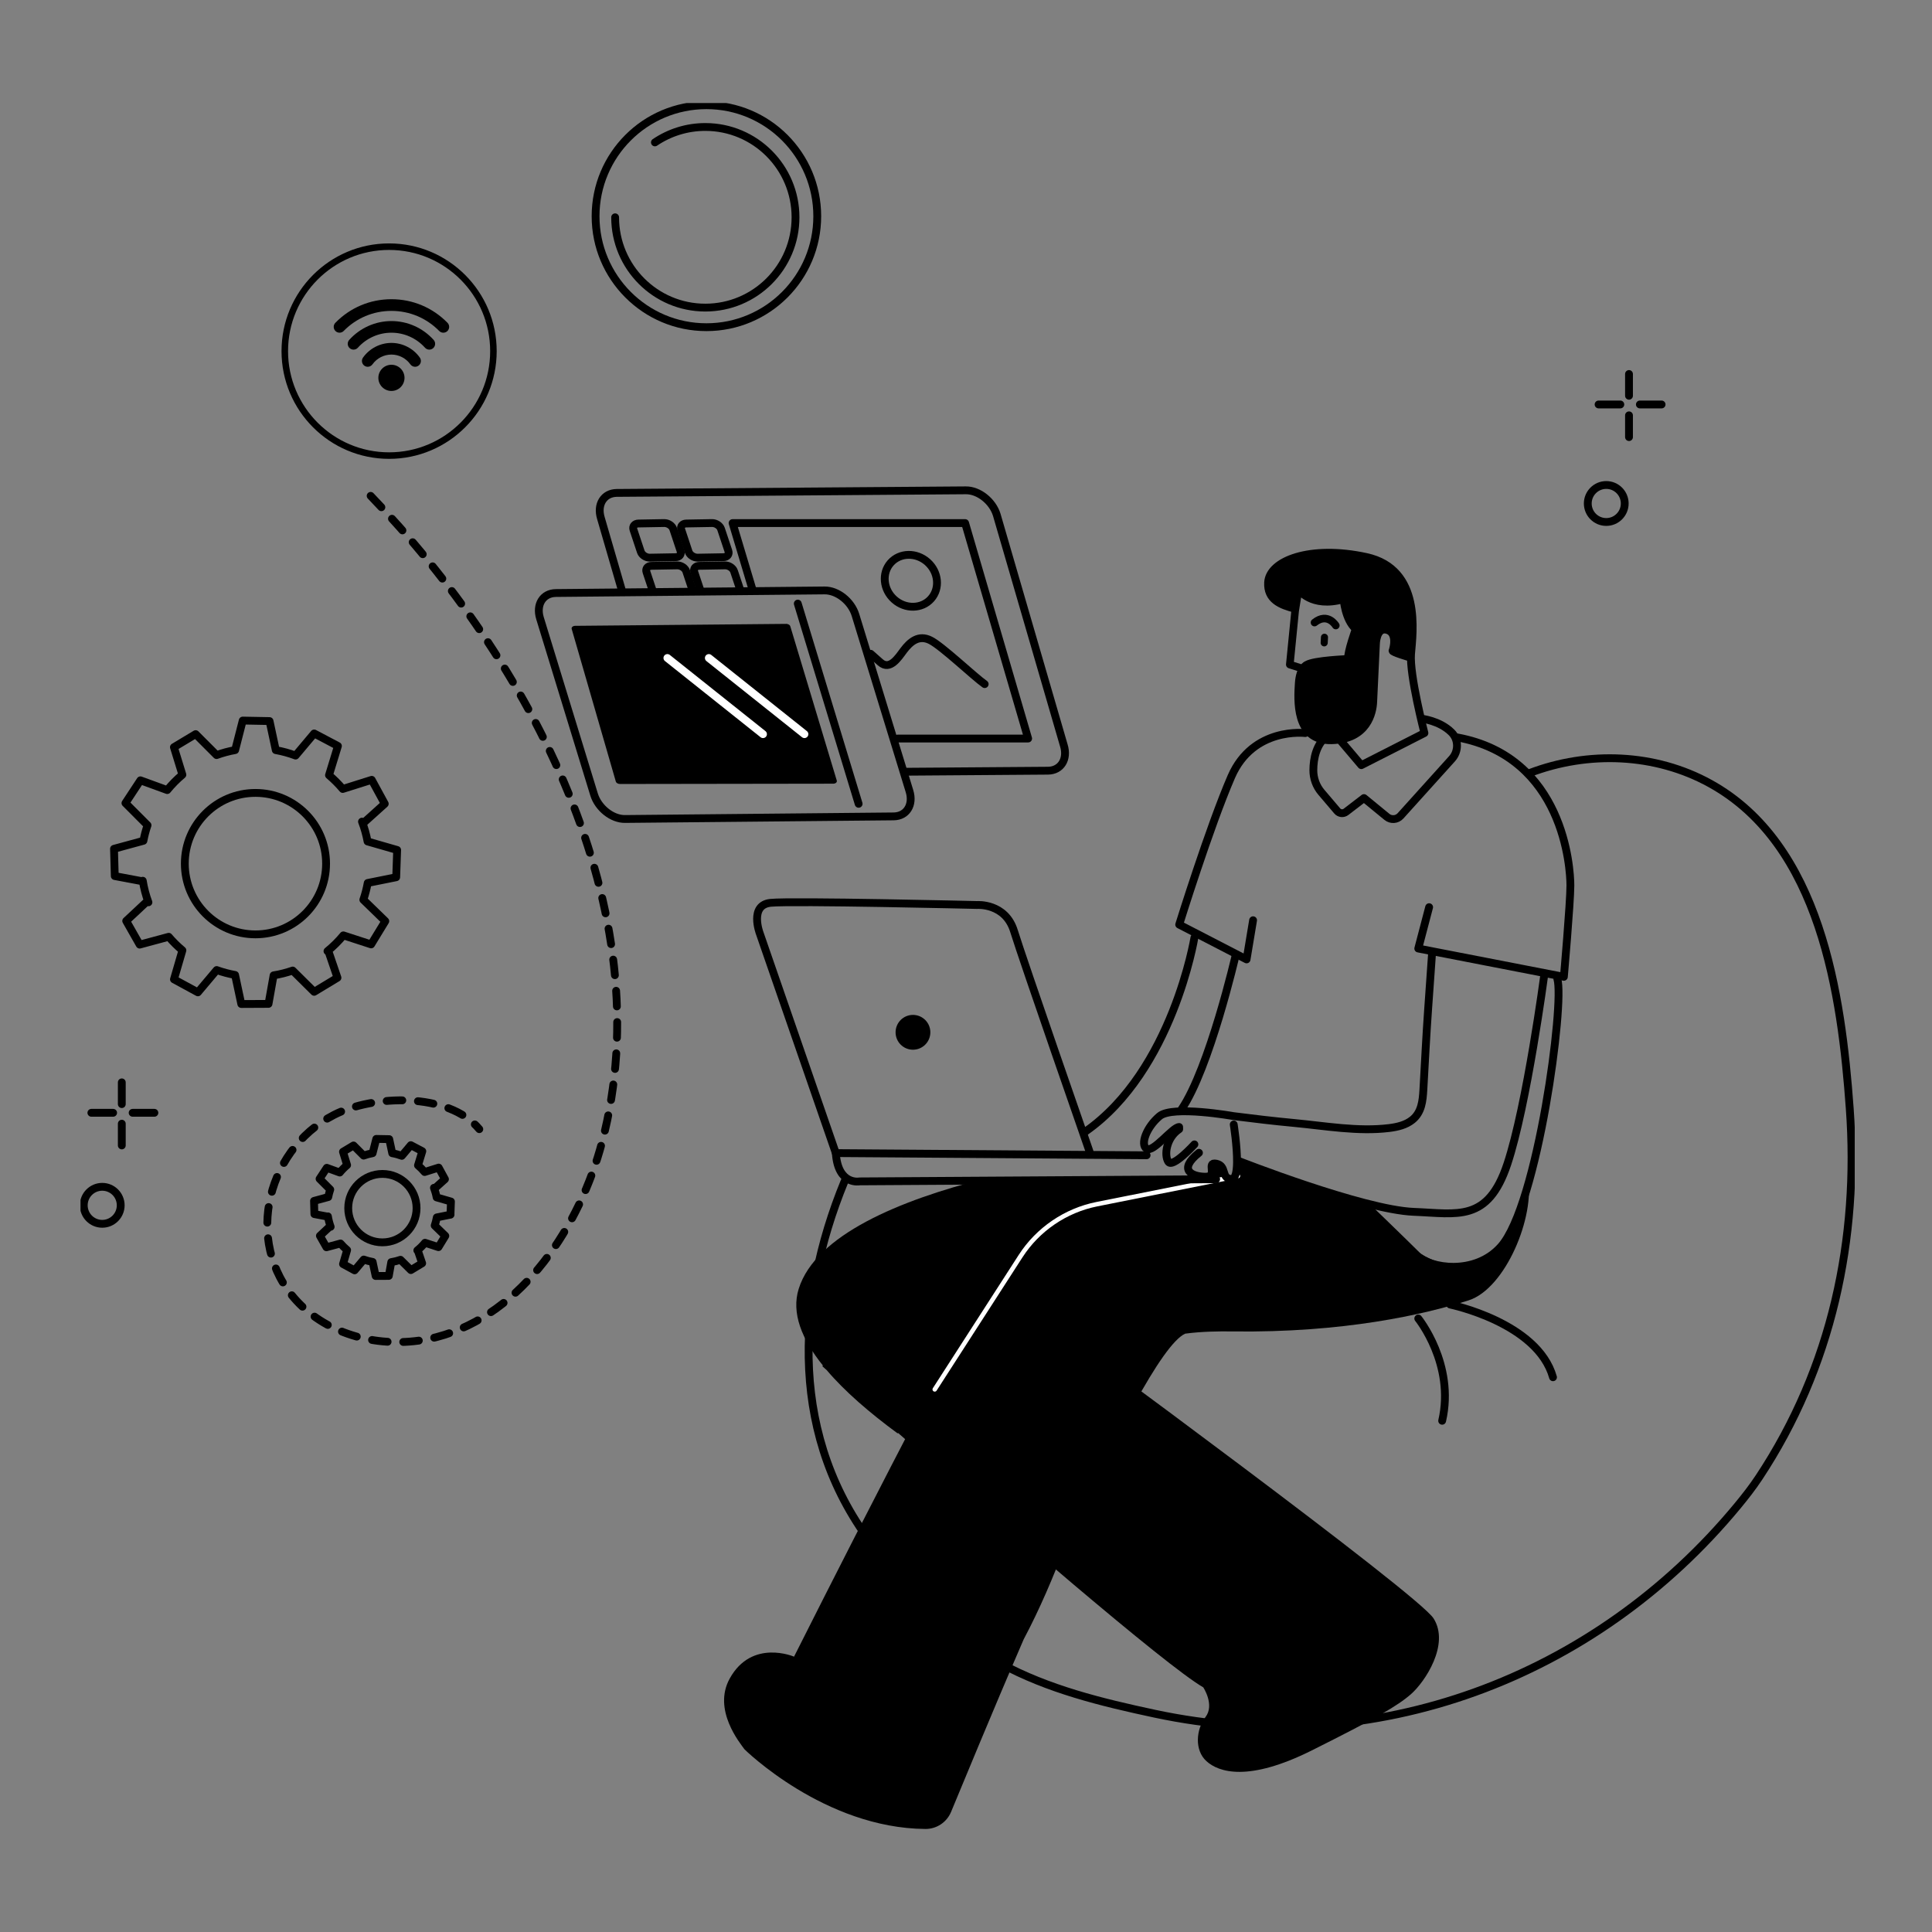 <svg xmlns="http://www.w3.org/2000/svg" width="600.0" height="600.0" viewBox="0.0 0.0 600.0 600.0" fill="none">
<rect x="0.0" y="0.0" width="600.0" height="600.0" fill="#808080" stroke="none"/>
<g clip-path="url(#clip0_1198_631)">
<path d="M441.437 223.192C441.437 223.192 447.039 223.747 450.758 227.423C453.026 229.647 453.039 233.303 450.92 235.655L434.951 253.363C433.851 254.586 431.988 254.728 430.712 253.68L423.598 247.848L418.023 252.126C417.173 252.775 415.965 252.653 415.276 251.828L410.383 246.077C408.743 244.151 407.859 241.697 407.872 239.17C407.892 235.669 408.716 230.924 412.509 228.201" stroke="black" stroke-width="2.43" stroke-linecap="round" stroke-linejoin="round" />
<path d="M414.946 228.397L422.775 237.629L442.369 227.66C442.369 227.66 437.691 209.628 438.211 203.086C438.738 196.537 441.667 176.768 424.307 172.984C406.948 169.199 394.171 174.065 393.82 180.911C393.55 186.183 397.593 187.879 402.277 189.076L403.256 183.033C403.256 183.033 407.198 188.94 417.275 186.068C417.275 186.068 417.727 192.468 421.047 195.348C421.047 195.348 418.469 202.491 418.651 204.668C418.651 204.668 408.217 205.046 405.834 206.472C405.834 206.472 403.668 207.33 403.357 212.21C403.047 217.09 402.129 230.1 413.454 229.884C424.78 229.667 426.305 221.111 426.454 218.083C426.609 215.062 427.297 200.207 427.297 200.207C427.297 200.207 427.324 194.665 430.74 195.611C434.162 196.557 432.683 201.64 432.467 202.079C432.251 202.518 437.57 204.08 437.57 204.08" stroke="black" stroke-width="2.43" stroke-linecap="round" stroke-linejoin="round" />
<path d="M402.277 189.076L400.562 206.391L404.599 207.668" stroke="black" stroke-width="2.361" stroke-linecap="round" stroke-linejoin="round" />
<path d="M414.844 194.259C414.844 194.259 412.353 190.076 408.236 193.34" stroke="black" stroke-width="2.361" stroke-linecap="round" stroke-linejoin="round" />
<path d="M410.139 199.578C410.106 200.187 410.578 200.707 411.186 200.741C411.793 200.775 412.313 200.301 412.34 199.693L412.427 197.97C412.461 197.361 411.989 196.841 411.381 196.807C410.774 196.773 410.254 197.247 410.227 197.855L410.139 199.578Z" fill="black" />
<path d="M402.277 189.076L403.262 183.033L406.036 185.385L410.504 186.771L415.222 186.69L417.274 186.068L417.983 189.873L420.257 194.536L421.054 195.354L419.704 199.47L418.705 203.62L418.07 204.701L410.956 205.283L406.947 206.033L405.064 207.087L403.735 209.757L403.525 214.92L403.762 221.888L405.098 226.315L408.027 228.613L412.266 229.87L417.49 229.397L420.905 228.032L423.47 225.91L425.609 222.267L426.46 218.11L426.932 208.155L427.384 199.18L428.282 196.483L429.828 195.537L431.495 195.956L432.838 197.916L432.905 200.274L432.797 202.417L436.327 203.721L438.17 204.107L438.339 200.775L438.71 193.881L437.994 187.17L436.415 182.337L433.796 178.296L430.428 175.43L426.386 173.565L421.931 172.537L416.909 171.868L411.55 171.693L407.136 172.037L403.08 173.159L399.806 174.038L396.783 175.849L394.873 177.863L393.813 180.918L393.698 183.169L395.257 185.649L397.795 187.541L400.198 188.494L402.27 189.082L402.277 189.076Z" fill="black" />
<path d="M445.206 502.611C440.428 495.062 332.883 416.136 319.458 406.302L429.453 383.668L385.204 364.136C385.022 364.291 384.826 364.433 384.61 364.555C384.61 364.555 384.603 364.555 384.597 364.561C384.583 364.568 384.57 364.575 384.549 364.582C384.441 364.642 384.327 364.703 384.212 364.751C384.077 364.811 383.935 364.852 383.787 364.892C383.719 364.913 383.658 364.933 383.591 364.947C383.55 364.953 383.51 364.96 383.469 364.96C383.314 364.987 383.152 365.021 382.99 365.028C382.639 365.041 382.141 365.715 381.783 365.587C381.29 365.432 380.972 364.426 380.601 364.081C379.879 363.689 379.673 363.196 379.457 362.419C379.389 362.189 378.907 361.628 378.826 361.405C378.812 361.378 378.806 361.344 378.799 361.317L378.299 361.094C378.522 362.027 377.791 361.239 377.224 361.969C376.698 362.651 376.457 364.838 375.687 365.014C375.181 365.386 374.54 365.609 373.744 365.609H332.944C332.451 366.014 331.823 366.298 331.054 366.373C322.745 367.197 314.281 367.143 306 366.001C279.542 372.705 253.321 383.465 248.05 400.24C245.701 407.728 248.968 415.899 255.616 424.145L255.312 424.233C255.312 424.233 255.811 424.679 256.716 425.476C262.338 432.106 270.059 438.757 278.726 445.123C278.8 445.096 278.874 445.076 278.948 445.056C309.982 472.259 361.925 517.237 373.683 524.022C373.683 524.022 377.294 529.45 374.378 533.248C371.462 537.046 370.875 543.521 374.688 546.961C378.502 550.401 387.695 553.463 407.416 543.595C427.138 533.728 433.989 529.835 438.254 526.077C442.52 522.319 450.309 510.681 445.213 502.625L445.206 502.611Z" fill="black" />
<path d="M474.475 365.385C474.414 365.568 474.354 365.757 474.293 365.94C473.956 370.299 472.396 374.719 470.716 378.558C469.028 382.417 466.828 386.256 463.555 388.865C463.352 389.061 463.143 389.216 462.934 389.338C462.056 389.966 461.105 390.514 460.072 390.953C459.681 391.122 459.309 391.203 458.965 391.223C456.09 392.609 452.81 393.177 449.26 392.561C439.756 390.926 433.169 382.302 426.048 376.598C425.326 376.017 425.016 375.293 424.995 374.557C412.955 371.907 401.298 367.102 390.27 361.857C389.878 361.668 385.453 361.237 385.197 360.98C384.9 360.832 383.246 365.486 382.949 365.337L338.192 379.173C331.51 381.626 325.759 385.952 321.541 391.548L313.745 387.898C304.249 399.604 246.596 514.492 246.596 514.492C246.596 514.492 233.509 508.836 226.624 521.278C221.225 531.031 229.884 541.412 231.22 543.277C231.22 543.277 256.004 567.784 287.402 568C290.872 568.02 294.003 565.938 295.346 562.742C298.964 554.097 307.63 532.889 317.91 509.113C322.897 499.745 327.204 489.587 330.983 479.558C345.677 447.238 360.755 417.548 368.058 414.182C373.234 413.486 378.573 413.432 382.643 413.486C417.362 413.959 442.2 408.255 456.083 403.842C467.496 400.212 476.858 377.821 474.475 365.392V365.385Z" fill="black" />
<path d="M290.183 432.187C290.089 432.173 290.001 432.139 289.913 432.085C289.589 431.876 289.495 431.443 289.704 431.119L316.371 389.723C321.831 381.248 330.626 375.26 340.5 373.286L384.317 364.547C384.695 364.473 385.06 364.716 385.134 365.095C385.208 365.473 384.965 365.838 384.587 365.912L340.77 374.651C331.26 376.55 322.796 382.315 317.539 390.473L290.872 431.869C290.717 432.106 290.44 432.221 290.177 432.18L290.183 432.187Z" fill="white" />
<path d="M443.828 281.732L440.453 294.573L485.674 303.359C485.674 303.359 487.699 280.38 487.699 274.973C487.699 269.566 485.674 235.098 452.602 229.015" stroke="black" stroke-width="2.43" stroke-linecap="round" stroke-linejoin="round" />
<path d="M405.356 227.663C405.356 227.663 389.158 225.636 382.408 241.18C375.659 256.725 366.21 287.139 366.21 287.139L387.133 297.952L389.158 285.787" stroke="black" stroke-width="2.43" stroke-linecap="round" stroke-linejoin="round" />
<path d="M370.934 291.194C370.934 291.194 364.185 332.421 337.188 351.345" stroke="black" stroke-width="2.43" stroke-linecap="round" stroke-linejoin="round" />
<path d="M383.758 296.601C383.758 296.601 375.659 331.745 366.885 344.586" stroke="black" stroke-width="2.43" stroke-linecap="round" stroke-linejoin="round" />
<path d="M444.772 295.587C444.354 301.561 443.935 307.536 443.51 313.504C442.923 321.823 442.511 330.15 442.039 338.476C441.843 341.903 441.492 345.438 438.637 347.756C436.639 349.378 434.014 350 431.456 350.317C421.79 351.514 411.579 349.662 401.941 348.756C395.643 348.168 389.346 347.418 383.069 346.62C383.069 346.62 364.171 343.241 360.121 346.62C356.072 350 354.047 355.407 356.072 356.758C358.097 358.11 364.171 350 366.196 350" stroke="black" stroke-width="2.43" stroke-linecap="round" stroke-linejoin="round" />
<path d="M370.934 355.4C370.934 355.4 364.185 362.834 362.835 360.807C361.485 358.779 362.16 353.372 366.21 350.669" stroke="black" stroke-width="2.43" stroke-linecap="round" stroke-linejoin="round" />
<path d="M383.146 349.222C383.146 349.222 384.239 356.062 384.165 361.036C384.124 363.882 383.699 366.119 382.471 366.119C379.096 366.119 381.121 362.064 377.746 361.388C374.371 360.712 378.421 365.443 374.371 365.443C370.322 365.443 365.597 363.415 372.347 358.009" stroke="black" stroke-width="2.43" stroke-linecap="round" stroke-linejoin="round" />
<path d="M384.345 360.417C384.345 360.417 423.297 375.748 439.103 376.351C452.606 376.867 462.051 379.731 468.126 361.483C474.2 343.235 479.6 302.683 479.6 302.683" stroke="black" stroke-width="2.43" stroke-linecap="round" stroke-linejoin="round" />
<path d="M423.938 374.209C423.938 374.209 435.986 385.82 440.036 389.875C444.085 393.93 458.049 396.174 466.101 387.165C477.575 374.324 485.931 311.415 483.649 304.035" stroke="black" stroke-width="2.43" stroke-linecap="round" stroke-linejoin="round" />
<path d="M440.453 409.472C440.453 409.472 451.927 423.665 447.877 441.237" stroke="black" stroke-width="2.43" stroke-linecap="round" stroke-linejoin="round" />
<path d="M450.358 405.137C450.358 405.137 477.504 410.723 482.299 427.72" stroke="black" stroke-width="2.43" stroke-linecap="round" stroke-linejoin="round" />
<path d="M475.07 240.059C493.206 233.145 514.021 233.895 531.117 243.337C565.431 262.288 571.903 308.908 574.455 344.289C577.377 384.793 568.886 424.675 546.276 458.826C544.231 461.915 542.017 464.74 539.668 467.592C495.23 521.376 426.684 546.768 358.575 532.197C342.114 528.676 325.503 524.647 310.608 516.537C294.962 508.015 282.463 494.45 271.589 480.548C245.395 447.059 246.698 404.818 262.268 366.896" stroke="black" stroke-width="2.43" stroke-linecap="round" stroke-linejoin="round" />
<path d="M338.537 358.104C338.537 358.104 317.614 297.952 314.914 289.166C312.214 280.38 303.44 281.056 303.44 281.056C303.44 281.056 246.037 279.704 239.321 280.38C232.605 281.056 235.946 289.842 235.946 289.842L259.569 358.104L356.085 358.779" stroke="black" stroke-width="2.43" stroke-linecap="round" stroke-linejoin="round" />
<path d="M259.569 358.103C260.244 368.241 266.994 366.89 266.994 366.89L377.684 366.214" stroke="black" stroke-width="2.43" stroke-linecap="round" stroke-linejoin="round" />
<path d="M115.105 153.992C163.95 204.647 206.107 282.499 186.959 354.761C180.196 380.274 162.553 408.228 135.582 415.25C121.132 419.014 104.609 415.939 93.776 405.66C75.337 388.162 81.837 357.437 103.725 346.238C115.861 340.027 139.2 339.081 148.852 350.672" stroke="black" stroke-width="2.43" stroke-linecap="round" stroke-linejoin="round" stroke-dasharray="4.86 4.86" />
<path d="M31.75 380.065C34.918 380.065 37.487 377.493 37.487 374.32C37.487 371.148 34.918 368.576 31.75 368.576C28.581 368.576 26.013 371.148 26.013 374.32C26.013 377.493 28.581 380.065 31.75 380.065Z" stroke="black" stroke-width="2.43" stroke-linecap="round" stroke-linejoin="round" />
<path d="M79.333 290.176C91.448 290.176 101.268 280.342 101.268 268.211C101.268 256.08 91.448 246.246 79.333 246.246C67.218 246.246 57.398 256.08 57.398 268.211C57.398 280.342 67.218 290.176 79.333 290.176Z" stroke="black" stroke-width="2.43" stroke-linecap="round" stroke-linejoin="round" />
<path d="M120.841 141.488C138.734 141.488 153.238 126.964 153.238 109.047C153.238 91.131 138.734 76.606 120.841 76.606C102.949 76.606 88.444 91.131 88.444 109.047C88.444 126.964 102.949 141.488 120.841 141.488Z" stroke="black" stroke-width="2.026" stroke-linecap="round" stroke-linejoin="round" />
<path d="M219.383 101.613C238.394 101.613 253.805 86.181 253.805 67.144C253.805 48.108 238.394 32.676 219.383 32.676C200.372 32.676 184.961 48.108 184.961 67.144C184.961 86.181 200.372 101.613 219.383 101.613Z" stroke="black" stroke-width="2.43" stroke-linecap="round" stroke-linejoin="round" />
<path d="M203.387 44.226C207.855 41.205 213.247 39.434 219.045 39.434C234.515 39.434 247.055 51.992 247.055 67.482C247.055 82.973 234.515 95.53 219.045 95.53C203.576 95.53 191.035 82.973 191.035 67.482" stroke="black" stroke-width="2.43" stroke-linecap="round" stroke-linejoin="round" />
<path d="M277.562 253.538L194.113 254.343C190.124 254.404 185.791 250.977 184.488 246.733L167.709 192.009C166.407 187.757 168.607 184.23 172.596 184.169L256.045 183.364C260.034 183.304 264.367 186.73 265.67 190.975L282.449 245.699C283.751 249.95 281.551 253.478 277.562 253.538Z" stroke="black" stroke-width="2.43" stroke-linecap="round" stroke-linejoin="round" />
<path d="M193.256 183.743L186.621 160.919C185.319 156.668 187.519 153.14 191.508 153.079L299.93 152.275C303.919 152.214 308.252 155.641 309.555 159.885L330.383 231.505C331.686 235.757 329.486 239.285 325.497 239.345L281.248 239.67" stroke="black" stroke-width="2.43" stroke-linecap="round" stroke-linejoin="round" />
<path d="M37.824 336.135V342.893" stroke="black" stroke-width="2.43" stroke-linecap="round" stroke-linejoin="round" />
<path d="M37.824 348.969V355.728" stroke="black" stroke-width="2.43" stroke-linecap="round" stroke-linejoin="round" />
<path d="M47.949 345.59H41.192" stroke="black" stroke-width="2.43" stroke-linecap="round" stroke-linejoin="round" />
<path d="M35.131 345.59H28.375" stroke="black" stroke-width="2.43" stroke-linecap="round" stroke-linejoin="round" />
<path d="M498.835 162.107C502.003 162.107 504.572 159.535 504.572 156.363C504.572 153.19 502.003 150.618 498.835 150.618C495.666 150.618 493.098 153.19 493.098 156.363C493.098 159.535 495.666 162.107 498.835 162.107Z" stroke="black" stroke-width="2.43" stroke-linecap="round" stroke-linejoin="round" />
<path d="M505.901 116.149V122.907" stroke="black" stroke-width="2.43" stroke-linecap="round" stroke-linejoin="round" />
<path d="M505.901 128.984V135.749" stroke="black" stroke-width="2.43" stroke-linecap="round" stroke-linejoin="round" />
<path d="M516.026 125.611H509.276" stroke="black" stroke-width="2.43" stroke-linecap="round" stroke-linejoin="round" />
<path d="M503.208 125.611H496.452" stroke="black" stroke-width="2.43" stroke-linecap="round" stroke-linejoin="round" />
<path d="M123.042 272.428L123.339 263.967L114.153 261.324C113.755 259.202 113.175 257.141 112.419 255.167L112.743 255.701L119.492 249.618L115.442 242.184L106.439 245.022C105.143 243.482 103.712 242.049 102.173 240.744L104.947 231.674L97.57 227.781L91.793 234.648C89.822 233.905 87.763 233.337 85.644 232.958L83.714 223.936L75.378 223.78L73.029 232.945C71.045 233.303 69.115 233.824 67.259 234.499L60.759 227.991L54.01 232.046L56.642 240.602C54.927 242.035 53.355 243.637 51.938 245.367L43.609 242.333L38.958 249.409L45.822 256.289C45.283 257.85 44.857 259.466 44.54 261.115L35.408 263.602L35.644 272.07L44.338 273.706V273.523C44.709 275.835 45.303 278.079 46.099 280.221L45.836 279.795L39.195 286L43.379 293.36L52.396 290.927C53.692 292.447 55.116 293.853 56.648 295.137L54.023 304.139L61.454 308.181L67.292 301.254C69.128 301.916 71.045 302.43 73.009 302.781L74.933 311.804L83.39 311.763L84.969 302.903C87.007 302.578 88.985 302.071 90.895 301.409L97.563 308.019L104.805 303.646L101.944 295.266L101.701 295.387C103.503 293.921 105.156 292.278 106.635 290.487L115.254 293.292L119.661 286.067L112.837 279.43C113.418 277.741 113.87 276.004 114.194 274.213L123.042 272.435V272.428Z" stroke="black" stroke-width="2.43" stroke-linecap="round" stroke-linejoin="round" />
<path d="M118.756 385.823C124.615 385.823 129.366 381.067 129.366 375.199C129.366 369.331 124.615 364.575 118.756 364.575C112.896 364.575 108.146 369.331 108.146 375.199C108.146 381.067 112.896 385.823 118.756 385.823Z" stroke="black" stroke-width="2.43" stroke-linecap="round" stroke-linejoin="round" />
<path d="M139.902 377.24L140.044 373.145L135.603 371.867C135.414 370.84 135.13 369.846 134.766 368.887L134.921 369.144L138.188 366.204L136.23 362.608L131.877 363.98C131.249 363.237 130.561 362.54 129.812 361.912L131.155 357.526L127.584 355.64L124.79 358.958C123.838 358.6 122.839 358.323 121.814 358.141L120.882 353.775L116.853 353.7L115.719 358.134C114.76 358.31 113.829 358.56 112.931 358.884L109.786 355.735L106.519 357.695L107.795 361.838C106.965 362.534 106.202 363.304 105.52 364.142L101.491 362.676L99.244 366.095L102.564 369.421C102.301 370.178 102.099 370.955 101.943 371.752L97.522 372.955L97.637 377.051L101.842 377.842V377.754C102.024 378.876 102.308 379.957 102.692 380.991L102.564 380.788L99.352 383.789L101.376 387.351L105.743 386.175C106.371 386.912 107.059 387.594 107.802 388.209L106.533 392.562L110.13 394.515L112.958 391.163C113.849 391.487 114.774 391.731 115.726 391.9L116.657 396.266L120.747 396.245L121.51 391.96C122.495 391.805 123.454 391.555 124.378 391.237L127.604 394.434L131.107 392.319L129.724 388.263L129.602 388.324C130.473 387.615 131.276 386.824 131.992 385.952L136.163 387.31L138.296 383.816L134.995 380.606C135.279 379.788 135.495 378.95 135.65 378.078L139.929 377.22L139.902 377.24Z" stroke="black" stroke-width="2.43" stroke-linecap="round" stroke-linejoin="round" />
<path d="M283.529 326C286.511 326 288.929 323.58 288.929 320.593C288.929 317.607 286.511 315.187 283.529 315.187C280.547 315.187 278.13 317.607 278.13 320.593C278.13 323.58 280.547 326 283.529 326Z" fill="black" />
<path d="M209.799 173.042L201.814 173.184C200.613 173.205 199.351 172.38 199.007 171.346L196.725 164.493C196.381 163.459 197.083 162.6 198.284 162.58L206.269 162.438C207.47 162.418 208.732 163.243 209.077 164.277L211.358 171.13C211.702 172.164 211 173.022 209.799 173.042Z" stroke="black" stroke-width="2.43" stroke-linecap="round" stroke-linejoin="round" />
<path d="M224.647 173.042L216.663 173.184C215.462 173.205 214.199 172.38 213.855 171.346L211.574 164.493C211.23 163.459 211.932 162.6 213.133 162.58L221.118 162.438C222.319 162.418 223.581 163.243 223.925 164.277L226.207 171.13C226.551 172.164 225.849 173.022 224.647 173.042Z" stroke="black" stroke-width="2.43" stroke-linecap="round" stroke-linejoin="round" />
<path d="M202.7 183.437L200.769 177.638C200.425 176.604 201.127 175.746 202.328 175.725L210.313 175.584C211.514 175.563 212.776 176.388 213.121 177.422L215.125 183.451" stroke="black" stroke-width="2.43" stroke-linecap="round" stroke-linejoin="round" />
<path d="M217.594 183.579L215.617 177.638C215.273 176.604 215.975 175.746 217.176 175.725L225.16 175.584C226.362 175.563 227.624 176.388 227.968 177.422L229.919 183.282" stroke="black" stroke-width="2.43" stroke-linecap="round" stroke-linejoin="round" />
<path d="M278.805 229.355H319.301L299.728 162.445H227.51L233.584 182.721" stroke="black" stroke-width="2.43" stroke-linecap="round" stroke-linejoin="round" />
<path d="M289.145 185.959C291.998 182.751 291.505 177.648 288.045 174.563C284.584 171.478 279.466 171.578 276.613 174.787C273.76 177.996 274.253 183.098 277.713 186.183C281.174 189.268 286.292 189.168 289.145 185.959Z" stroke="black" stroke-width="2.43" stroke-linecap="round" stroke-linejoin="round" />
<path d="M270.402 203.037C270.402 203.037 273.386 205.68 273.406 205.7C276.369 208.322 278.988 204.2 280.574 202.071C282.679 199.246 285.352 197.035 288.956 198.854C292.608 200.692 302.421 210.079 305.803 212.458" stroke="black" stroke-width="2.43" stroke-linecap="round" stroke-linejoin="round" />
<path d="M247.758 187.452L266.656 249.63" stroke="black" stroke-width="2.43" stroke-linecap="round" stroke-linejoin="round" />
<path d="M258.88 243.38L192.655 243.475C191.994 243.522 191.359 243.171 191.244 242.698L177.536 195.3C177.422 194.827 177.874 194.408 178.542 194.36L244.031 193.752C244.693 193.705 245.327 194.056 245.442 194.529L259.879 242.441C259.994 242.914 259.541 243.333 258.873 243.38H258.88Z" fill="black" />
<path d="M207.262 204.346L236.959 228.001" stroke="white" stroke-width="2.43" stroke-linecap="round" stroke-linejoin="round" />
<path d="M220.133 204.346L249.83 228.001" stroke="white" stroke-width="2.43" stroke-linecap="round" stroke-linejoin="round" />
<path d="M121.564 121.416C123.808 121.416 125.627 119.594 125.627 117.347C125.627 115.1 123.808 113.279 121.564 113.279C119.32 113.279 117.501 115.1 117.501 117.347C117.501 119.594 119.32 121.416 121.564 121.416Z" fill="black" />
<path d="M121.564 106.493C118.068 106.493 114.775 108.196 112.736 111.048C112.156 111.859 112.345 112.988 113.155 113.569C113.472 113.799 113.843 113.907 114.201 113.907C114.768 113.907 115.321 113.643 115.672 113.15C117.029 111.251 119.229 110.115 121.558 110.115C123.886 110.115 126.087 111.251 127.443 113.15C128.024 113.961 129.151 114.15 129.961 113.569C130.771 112.988 130.96 111.859 130.379 111.048C128.348 108.196 125.047 106.493 121.551 106.493H121.564Z" fill="black" />
<path d="M121.564 99.707C116.576 99.707 111.797 101.843 108.456 105.56C107.788 106.304 107.849 107.446 108.591 108.115C108.935 108.426 109.367 108.581 109.799 108.581C110.292 108.581 110.785 108.378 111.142 107.98C113.795 105.019 117.595 103.323 121.564 103.323C125.532 103.323 129.325 105.019 131.985 107.98C132.653 108.723 133.793 108.784 134.536 108.115C135.278 107.446 135.339 106.304 134.671 105.56C131.33 101.843 126.558 99.707 121.564 99.707Z" fill="black" />
<path d="M138.971 100.241C134.348 95.524 128.165 92.922 121.564 92.922C114.963 92.922 108.781 95.517 104.158 100.241C103.456 100.957 103.469 102.1 104.178 102.803C104.529 103.147 104.988 103.323 105.447 103.323C105.912 103.323 106.385 103.14 106.736 102.782C110.678 98.761 115.942 96.551 121.564 96.551C127.187 96.551 132.451 98.768 136.393 102.782C137.095 103.499 138.235 103.505 138.951 102.809C139.666 102.106 139.673 100.964 138.978 100.248L138.971 100.241Z" fill="black" />
</g>
<defs>
<clipPath id="clip0_1198_631">
<rect width="551" height="536" fill="white" transform="translate(25 32)" />
</clipPath>
</defs>
</svg>